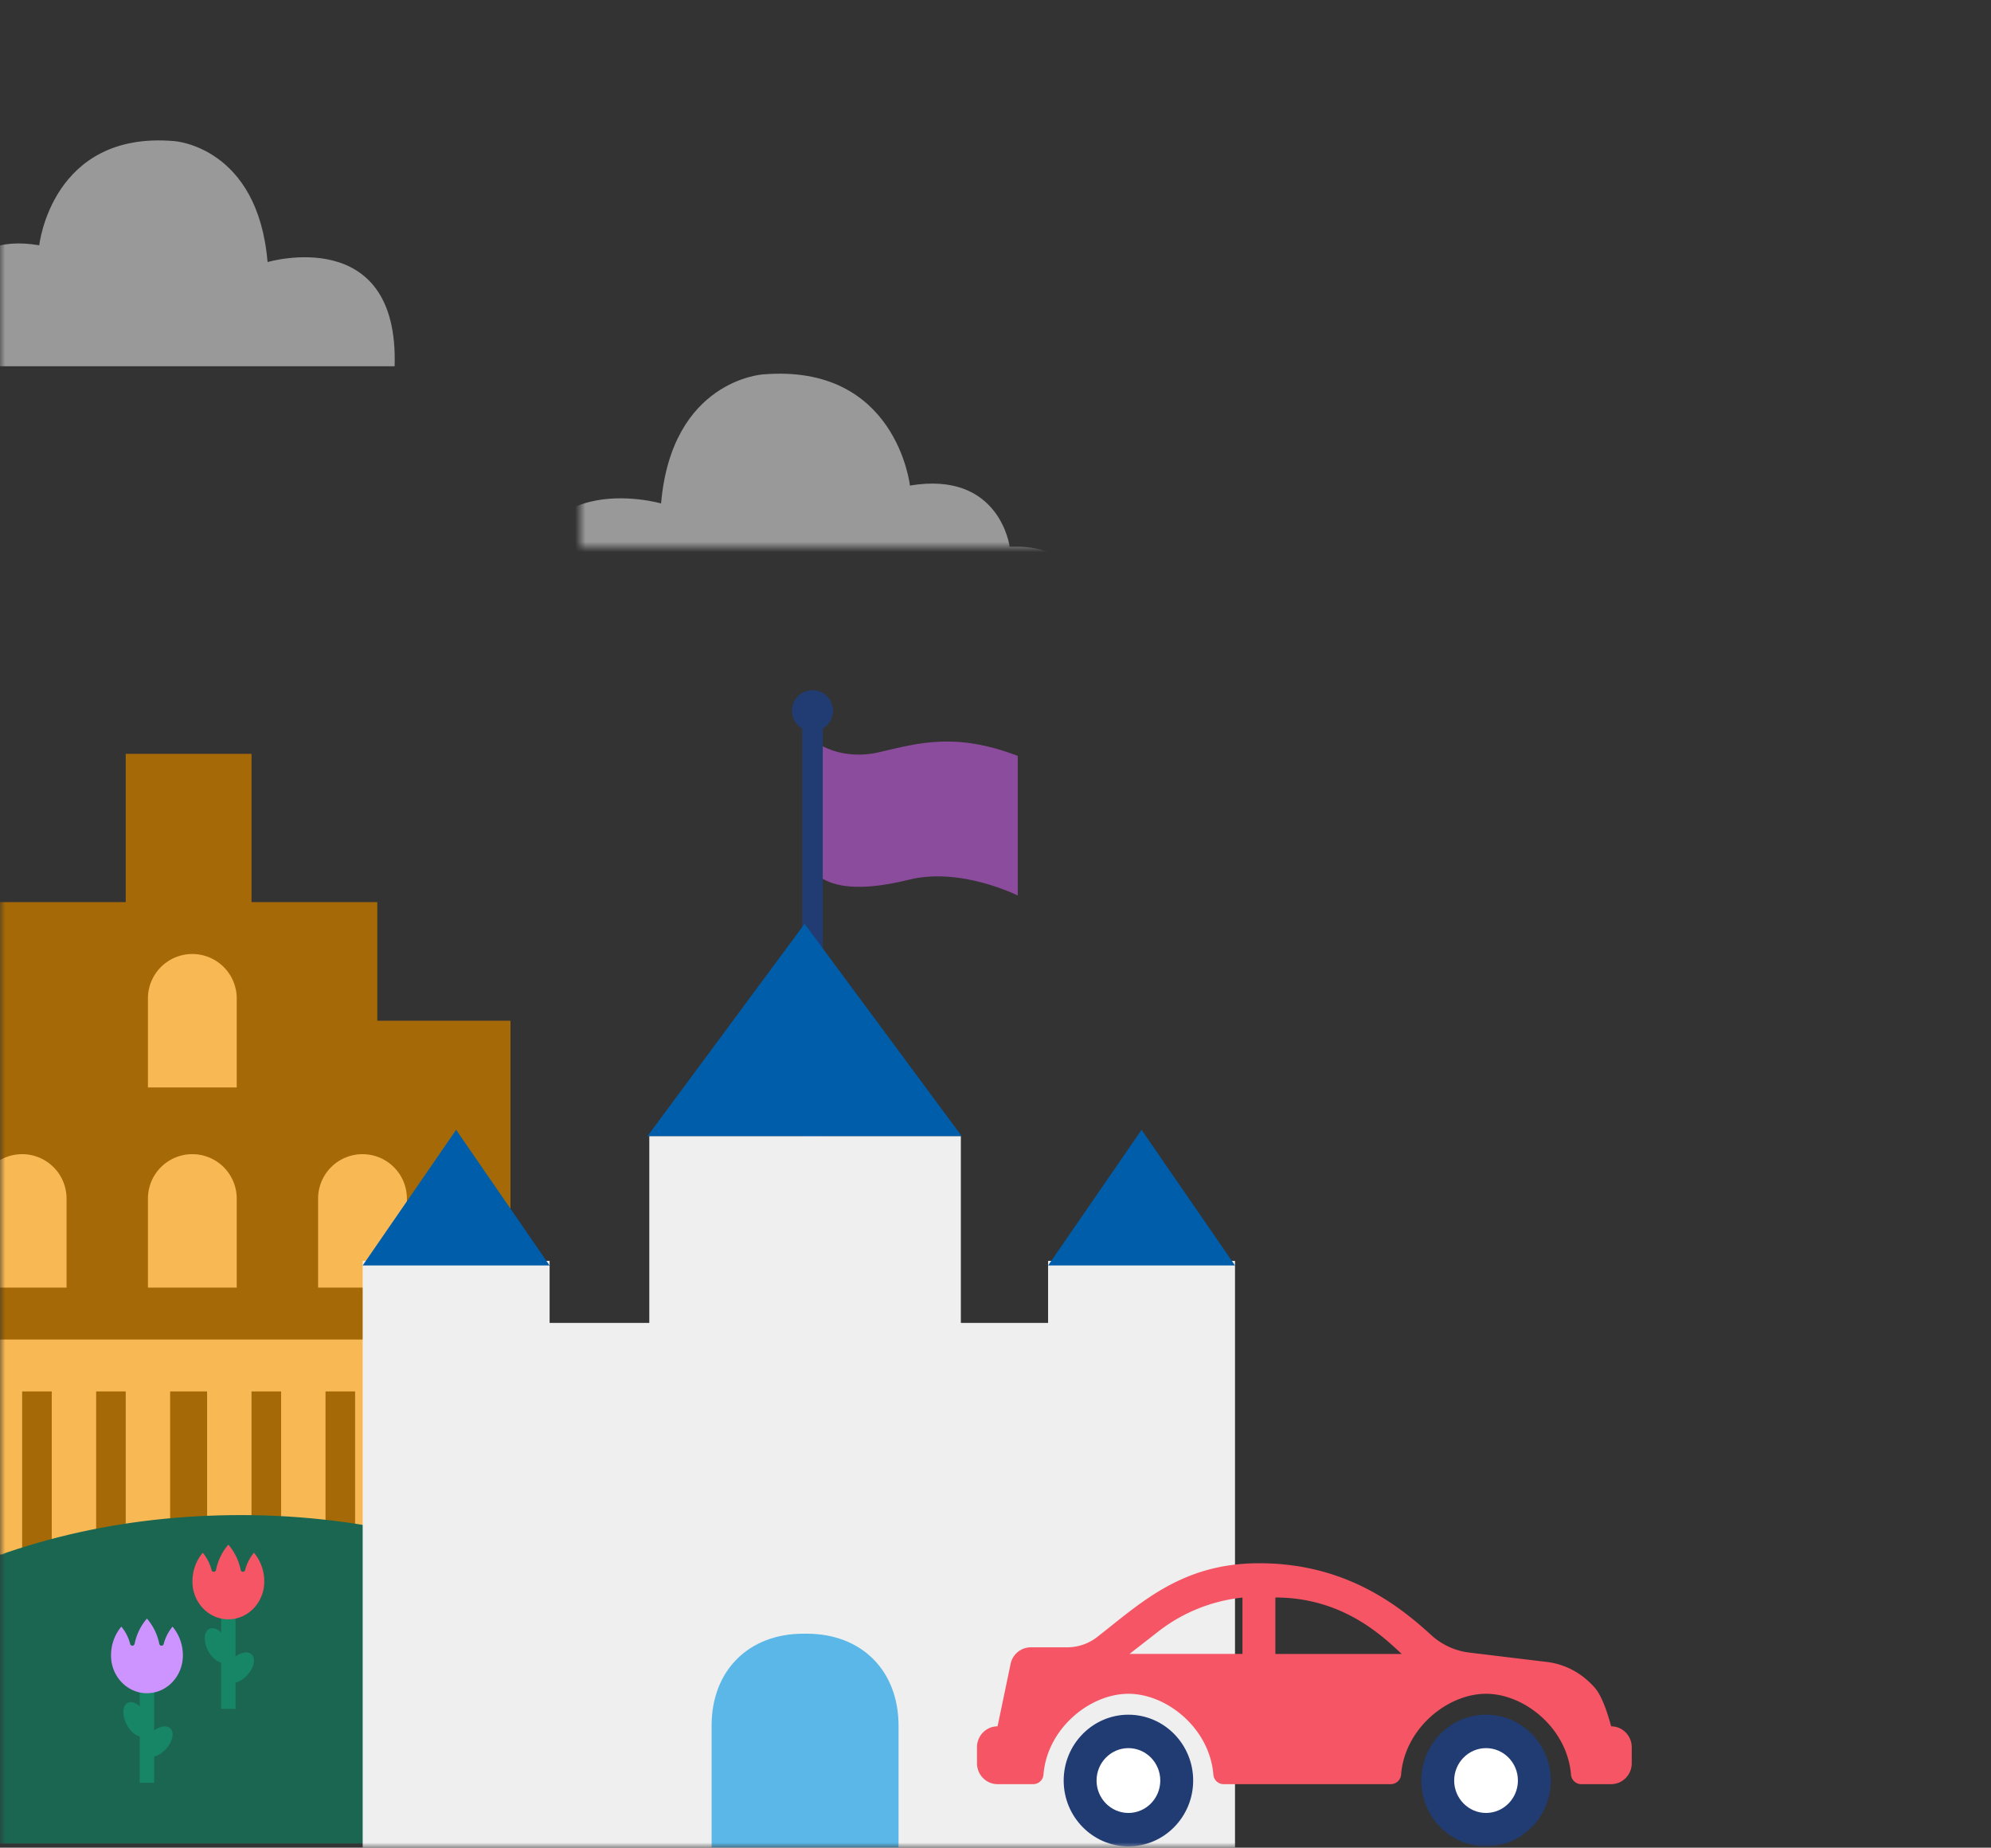 <svg xmlns="http://www.w3.org/2000/svg" xmlns:xlink="http://www.w3.org/1999/xlink" width="194" height="180" viewBox="0 0 194 180">
    <rect x="0" y="0" width="194" height="180" fill="#333333" stroke="none"/>
    <defs>
        <path id="a" d="M0 0h194v180H0z"/>
        <path id="c" d="M0 0h50v18H0z"/>
    </defs>
    <g fill="none" fill-rule="evenodd">
        <mask id="b" fill="#fff">
            <use xlink:href="#a"/>
        </mask>
        <g mask="url(#b)">
            <path fill="#A66907" d="M24.507 87.884h12.256V99.44H49.74v52h-62v-52H-.005V87.884h12.256V73.44h12.256v14.444z"/>
            <path fill="#F8B954" d="M43.251 130.496v5.055h-4.325v15.889H34.6v-15.889h-2.883v15.889H27.39v-15.889h-2.884v15.889h-4.325v-15.889h-3.605v15.889h-4.326v-15.889H9.368v15.889H5.042v-15.889H2.158v15.889h-4.325v-15.889h-4.326v-5.055h49.744zM18.74 112.44a4.326 4.326 0 0 1 4.325 4.326v8.674h-8.65v-8.674a4.326 4.326 0 0 1 4.325-4.326zm16.581 0a4.326 4.326 0 0 1 4.326 4.326v8.674h-8.651v-8.674a4.326 4.326 0 0 1 4.325-4.326zm-33.163 0a4.326 4.326 0 0 1 4.326 4.326v8.674h-8.651v-8.674a4.326 4.326 0 0 1 4.325-4.326zm16.582-19.5a4.326 4.326 0 0 1 4.325 4.326v8.674h-8.65v-8.674a4.326 4.326 0 0 1 4.325-4.326z"/>
        </g>
        <g fill="#1B6651" mask="url(#b)">
            <path d="M22.555 147.605C-.961 147.888-20.5 158.553-36.06 179.6h125c-20.742-21.613-42.87-32.278-66.386-31.995z"/>
        </g>
        <g mask="url(#b)" opacity=".5">
            <g transform="translate(49.762 35.28)">
                <mask id="d" fill="#fff">
                    <use xlink:href="#c"/>
                </mask>
                <path fill="#FFF" d="M1.193 24.592S.156 17.62 8.175 17.986c0 0 .943-7.431 9.718-5.963 0 0 1.32-11.927 14.341-10.826 0 0 8.87.55 9.907 12.57 0 0 13.964-4.038 13.492 10.825H1.193z" mask="url(#d)" transform="matrix(-1 0 0 1 56.794 0)"/>
            </g>
        </g>
        <g fill="#FFF" mask="url(#b)" opacity=".5">
            <path d="M-11.499 35.68s-.952-6.537 6.406-6.193c0 0 .866-6.967 8.917-5.59 0 0 1.211-11.182 13.157-10.15 0 0 8.138.516 9.09 11.784 0 0 12.812-3.785 12.38 10.149H-11.5z"/>
        </g>
        <g mask="url(#b)">
            <g transform="translate(77.167 66.24)">
                <circle cx="2" cy="3" r="2" fill="#213B73"/>
                <path fill="#213B73" d="M1 4h2v67H1z"/>
                <path fill="#8C4C9E" d="M8.554 7.028C5.999 7.629 4.075 7.011 3 6.47v12.902c1.65.952 4.293 1.1 8.422.083C16.463 18.21 22 21 22 21V7.399c-6.02-2.3-9.603-1.275-13.446-.371"/>
            </g>
        </g>
        <g mask="url(#b)">
            <path fill="#EFEFEF" d="M35.338 181.216v-58.378h18.215v6.04h48.571v-6.04h18.214v58.378h-85z"/>
            <path fill="#EFEFEF" d="M63.267 128.919h30.357v-18.243H63.267z"/>
            <path fill="#5AB7E8" d="M87.552 181.216H69.337v-13.101c0-5.36 3.595-8.96 8.945-8.96h.324c5.35 0 8.946 3.6 8.946 8.96v13.101z"/>
            <path fill="#005DAA" d="M44.445 110.068l9.108 13.215H35.338l9.107-13.215zm66.787 0l9.106 13.215h-18.214l9.108-13.215zM78.399 90l15.304 20.676h-30.61L78.398 90z"/>
        </g>
        <g mask="url(#b)">
            <path fill="#213B73" d="M109.951 167.046c3.479 0 6.31 2.877 6.31 6.414 0 3.538-2.831 6.415-6.31 6.415-3.478 0-6.308-2.877-6.308-6.415 0-3.537 2.83-6.414 6.308-6.414zm34.846 0c3.478 0 6.31 2.877 6.31 6.414 0 3.538-2.832 6.415-6.31 6.415-3.479 0-6.308-2.877-6.308-6.415 0-3.537 2.83-6.414 6.308-6.414z"/>
            <path fill="#FFF" d="M109.951 170.302c1.713 0 3.105 1.417 3.105 3.158 0 1.74-1.392 3.158-3.105 3.158-1.712 0-3.104-1.417-3.104-3.158 0-1.74 1.392-3.158 3.104-3.158zm34.846 0c1.712 0 3.106 1.417 3.106 3.158 0 1.74-1.394 3.158-3.106 3.158-1.711 0-3.105-1.417-3.105-3.158 0-1.74 1.394-3.158 3.105-3.158z"/>
            <path fill="#F55564" d="M122.692 152.29c8.382 0 13.583 4.09 16.76 6.994a6.69 6.69 0 0 0 3.713 1.71l7.544.911c1.747.21 3.376 1.034 4.67 2.495.767.866 1.31 2.697 1.612 3.78 1.106 0 2.003.911 2.003 2.037v1.559c0 1.124-.897 2.036-2.003 2.036h-2.92c-.522 0-.956-.405-.997-.935-.357-4.473-4.504-7.868-8.277-7.868-3.77 0-7.92 3.392-8.275 7.868a1.007 1.007 0 0 1-.997.935h-16.299c-.523 0-.957-.405-.999-.935-.356-4.473-4.503-7.868-8.276-7.868-3.77 0-7.92 3.392-8.275 7.868a1.007 1.007 0 0 1-.998.935H97.2c-1.106 0-2.003-.912-2.003-2.036v-1.56c0-1.125.897-2.036 2.003-2.036l1.273-6.085a2.01 2.01 0 0 1 1.958-1.612h3.544a4.792 4.792 0 0 0 2.948-1.017c4.214-3.284 8.215-7.176 15.769-7.176zm-1.627 3.346a16.089 16.089 0 0 0-8.194 3.299l-2.812 2.19h11.006zm3.204-.008v5.498h12.315c-1.776-1.625-5.659-5.498-12.315-5.498z"/>
        </g>
        <g mask="url(#b)">
            <g transform="translate(18.75 150.48)">
                <path fill="#178667" d="M2.8 5.818h1.4V16H2.8z"/>
                <ellipse cx="2.45" cy="9.818" fill="#178667" rx="1.059" ry="1.804" transform="rotate(-27 2.45 9.818)"/>
                <ellipse cx="4.55" cy="12" fill="#178667" rx="1.07" ry="1.787" transform="rotate(-137 4.55 12)"/>
                <path fill="#F55564" d="M3.5 7.273C1.57 7.273 0 5.625 0 3.6 0 2.549.355 1.56 1.005.788c.403.48.699 1.058.86 1.683.027.105.116.182.222.173a.227.227 0 0 0 .212-.186A5.399 5.399 0 0 1 3.5 0a5.407 5.407 0 0 1 1.201 2.458c.022.106.11.184.213.186.1.005.194-.069.221-.173a4.29 4.29 0 0 1 .86-1.683A4.342 4.342 0 0 1 7 3.599c0 2.026-1.57 3.674-3.5 3.674"/>
            </g>
        </g>
        <g mask="url(#b)">
            <g transform="translate(10.818 157.68)">
                <path fill="#178667" d="M2.8 5.818h1.4V16H2.8z"/>
                <ellipse cx="2.45" cy="9.818" fill="#178667" rx="1.059" ry="1.804" transform="rotate(-27 2.45 9.818)"/>
                <ellipse cx="4.55" cy="12" fill="#178667" rx="1.07" ry="1.787" transform="rotate(-137 4.55 12)"/>
                <path fill="#CD94FF" d="M3.5 7.273C1.57 7.273 0 5.625 0 3.6 0 2.549.355 1.56 1.005.788c.403.48.699 1.058.86 1.683.027.105.116.182.222.173a.227.227 0 0 0 .212-.186A5.399 5.399 0 0 1 3.5 0a5.407 5.407 0 0 1 1.201 2.458c.022.106.11.184.213.186.1.005.194-.069.221-.173a4.29 4.29 0 0 1 .86-1.683A4.342 4.342 0 0 1 7 3.599c0 2.026-1.57 3.674-3.5 3.674"/>
            </g>
        </g>
    </g>
</svg>
